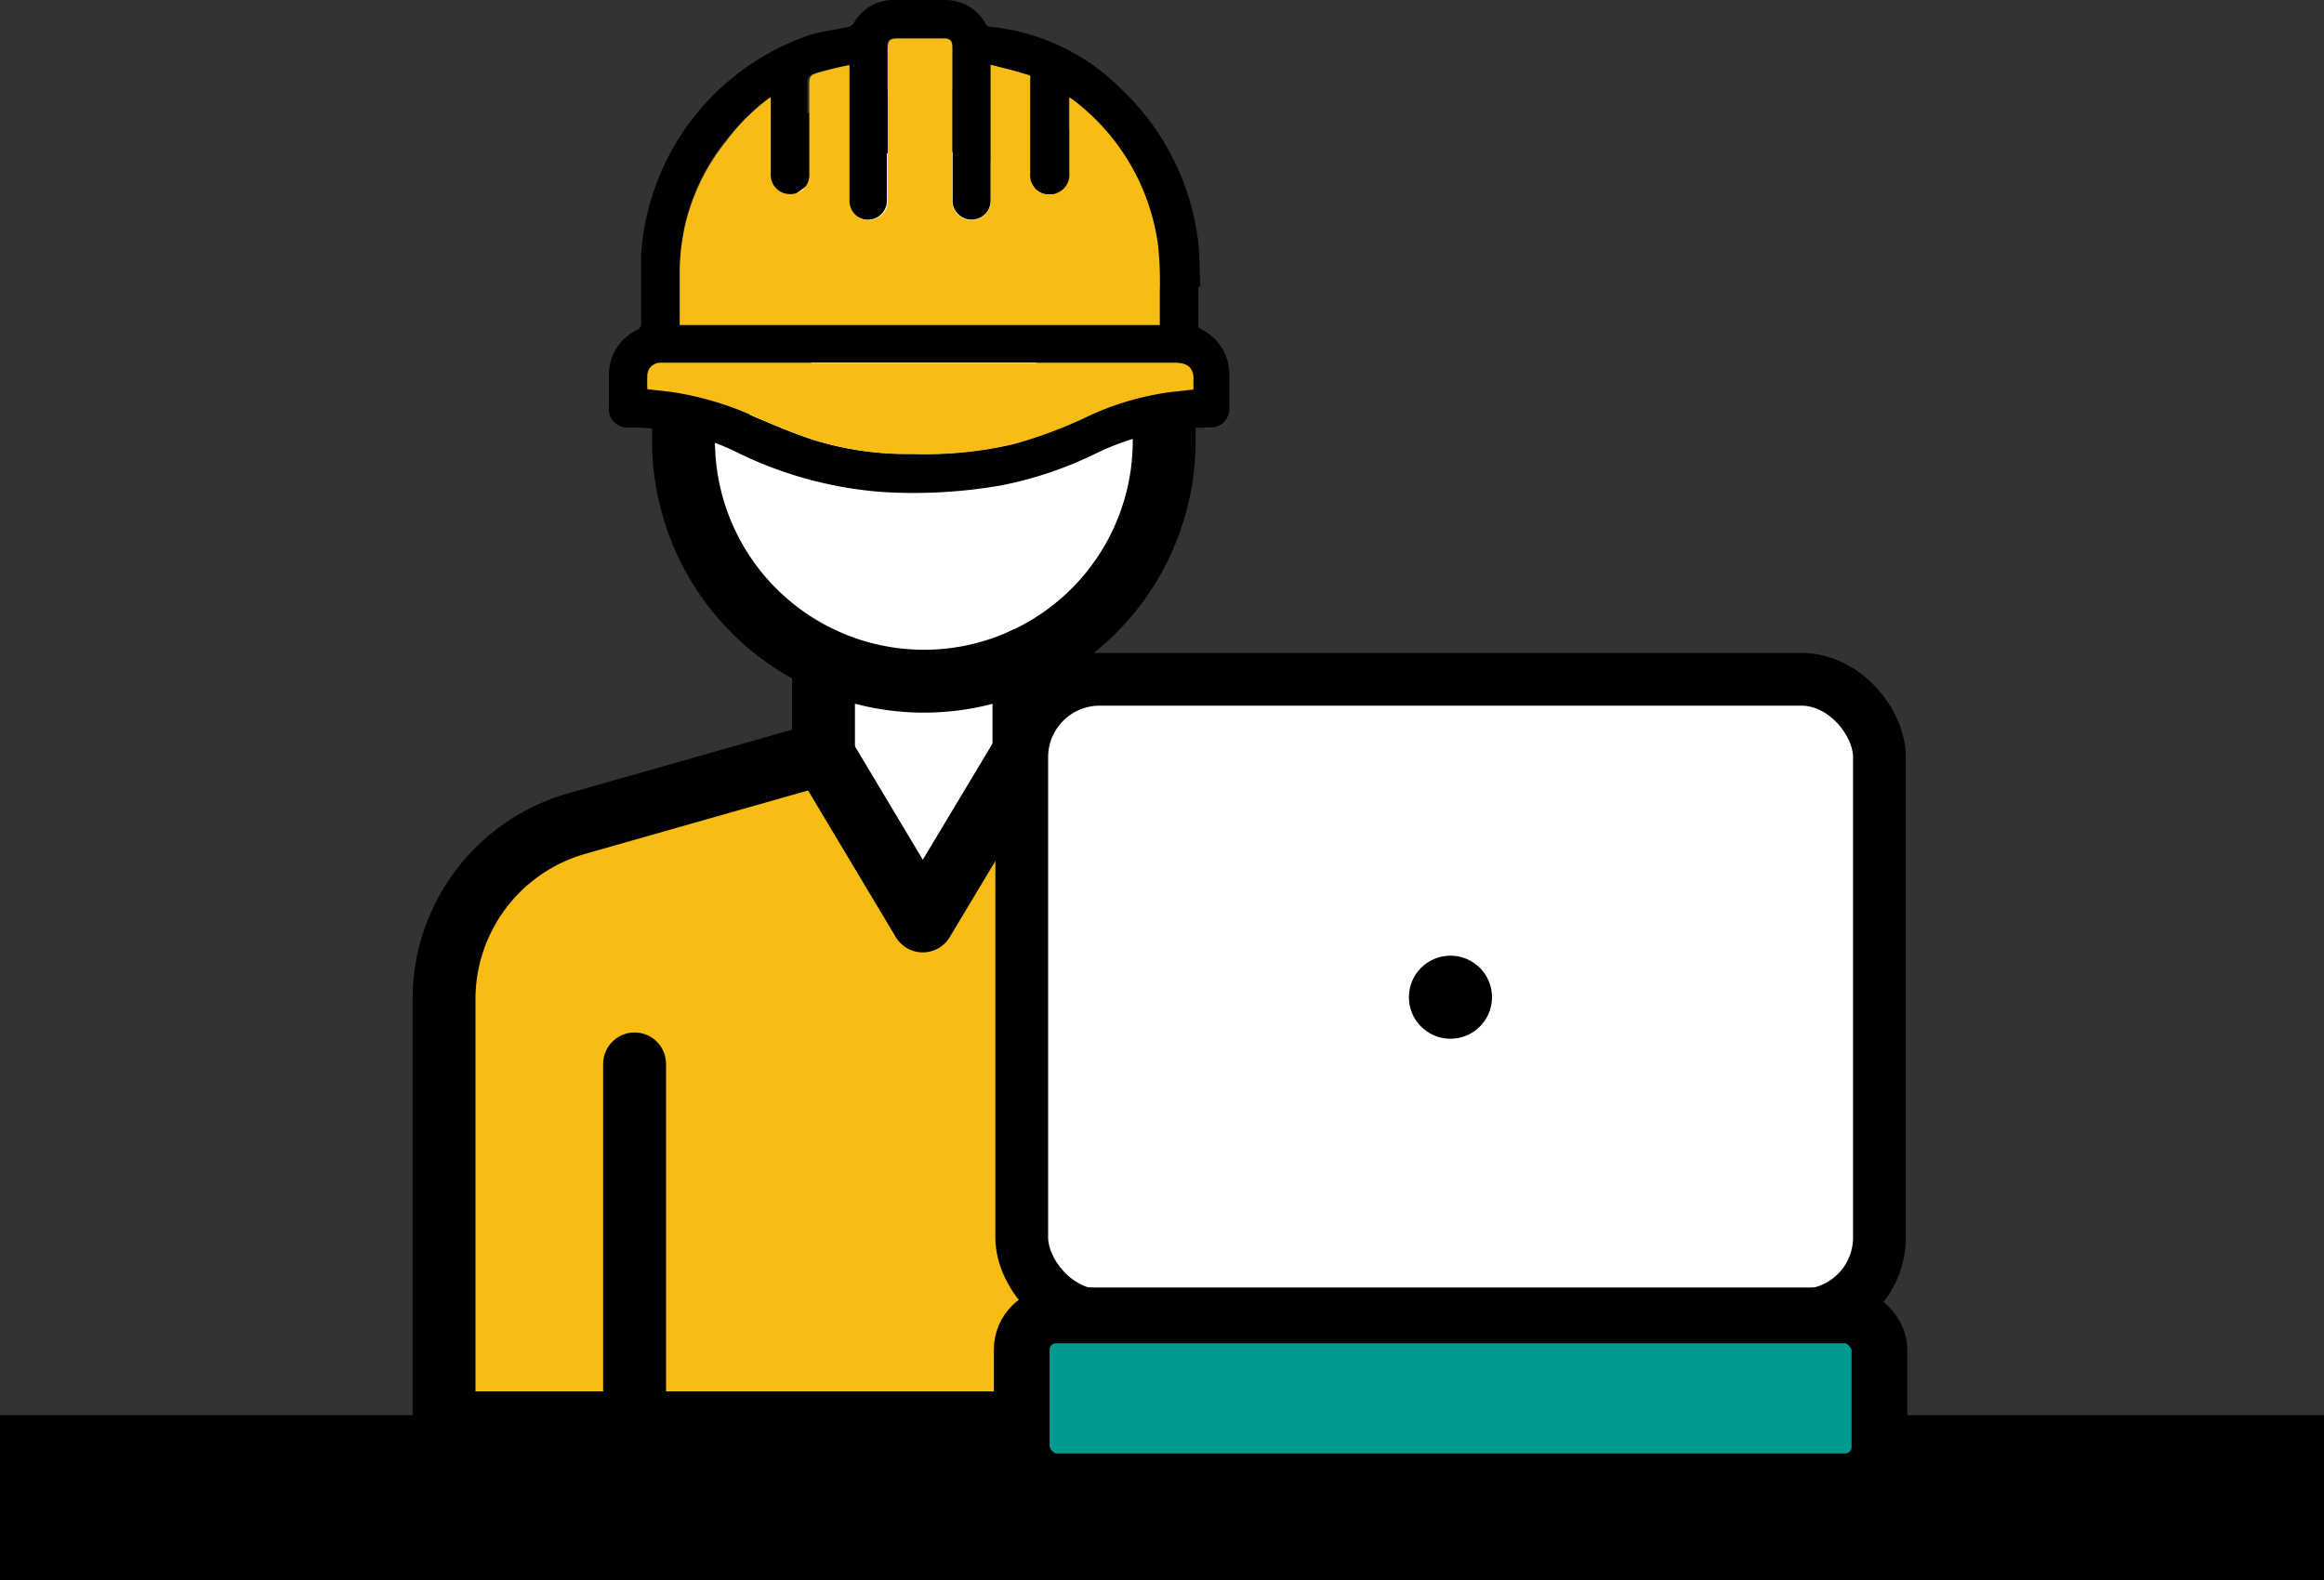 <svg xmlns="http://www.w3.org/2000/svg" viewBox="0 0 85 57.81"><rect x="0" y="0" width="85" height="57.81" fill="#333333" stroke="none"/><defs><style>.cls-1,.cls-2,.cls-6{fill:#fff;}.cls-2,.cls-3,.cls-4,.cls-6,.cls-7{stroke:#000;stroke-linecap:round;stroke-linejoin:round;}.cls-2,.cls-3,.cls-4{stroke-width:2.3px;}.cls-3,.cls-5{fill:#f7bd15;}.cls-4{fill:none;}.cls-6{stroke-width:1.93px;}.cls-7{fill:#009a93;stroke-width:2.04px;}</style></defs><g id="Layer_2" data-name="Layer 2"><g id="Layer_1-2" data-name="Layer 1"><rect class="cls-1" x="29.43" y="22.8" width="7.65" height="13.01"/><path class="cls-2" d="M33.78,24.92h0A8.8,8.8,0,0,1,25,16.13v-3a8.79,8.79,0,0,1,8.79-8.79h0a8.78,8.78,0,0,1,8.79,8.79v3A8.79,8.79,0,0,1,33.78,24.92Z"/><path class="cls-3" d="M51.27,52.05V36.56a6.68,6.68,0,0,0-4.85-6.43l-9-2.56-3.67,6.12-3.66-6.12-9,2.56a6.68,6.68,0,0,0-4.85,6.43V52.05Z"/><line class="cls-2" x1="37.45" y1="24.12" x2="37.45" y2="27.57"/><line class="cls-2" x1="30.12" y1="27.57" x2="30.12" y2="24.12"/><line class="cls-4" x1="44.35" y1="38.92" x2="44.35" y2="52.05"/><line class="cls-4" x1="23.21" y1="38.92" x2="23.21" y2="52.05"/><path class="cls-4" d="M25,14.62a5,5,0,0,0,4.6-3.87,7.35,7.35,0,0,0,4.19,1.3,7.41,7.41,0,0,0,4.2-1.3,5,5,0,0,0,4.59,3.87"/><path d="M43.83,10.49v1.35c0,.11,0,.16.13.22a1.82,1.82,0,0,1,1,1.69c0,.38,0,.77,0,1.16a.68.68,0,0,1-.72.73,9.4,9.4,0,0,0-4.14.94,13.89,13.89,0,0,1-3.5,1.18A18.63,18.63,0,0,1,32.3,18a14.43,14.43,0,0,1-5.38-1.47A8.83,8.83,0,0,0,23,15.64a.68.68,0,0,1-.73-.75c0-.38,0-.76,0-1.13a1.82,1.82,0,0,1,1.05-1.7.22.22,0,0,0,.13-.23c0-.85,0-1.7,0-2.54a9.12,9.12,0,0,1,6.14-8c.47-.15,1-.2,1.45-.31a.31.31,0,0,0,.18-.12A1.66,1.66,0,0,1,32.73,0h1.81a1.68,1.68,0,0,1,1.51.87.23.23,0,0,0,.16.11A7.82,7.82,0,0,1,41,3.25a9.21,9.21,0,0,1,2.81,5.48c.08.58.06,1.17.09,1.76ZM36.24,2.37v5a.71.71,0,0,1-.85.65.7.7,0,0,1-.55-.74c0-1.85,0-3.7,0-5.55,0-.26-.07-.33-.33-.34H32.84c-.34,0-.4.07-.4.41V7.34a.7.7,0,0,1-1,.63A.68.68,0,0,1,31,7.32V2.38c-.35.08-.66.15-1,.24-.47.13-.47.13-.47.62V6.36a.69.69,0,0,1-.72.74.7.7,0,0,1-.69-.75V3.55L28,3.69a7.71,7.71,0,0,0-1.46,1.45,7.67,7.67,0,0,0-1.69,4.91c0,.54,0,1.08,0,1.62v.18H42.42c0-.42,0-.82,0-1.23A13.09,13.09,0,0,0,42.36,9a8,8,0,0,0-3.12-5.3l-.15-.1V6.33a.71.71,0,0,1-.43.72.7.7,0,0,1-1-.69c0-1.11,0-2.21,0-3.31,0-.33.06-.27-.28-.37S36.65,2.48,36.24,2.37ZM23.68,14.24l.78.08a11.42,11.42,0,0,1,3.12.92c.73.31,1.47.63,2.23.87a11.56,11.56,0,0,0,3.56.49A14.21,14.21,0,0,0,37,16.25a16.2,16.2,0,0,0,2.7-1,10.32,10.32,0,0,1,3.11-.92l.81-.09v-.32c0-.41-.16-.66-.65-.66H24.2a.48.48,0,0,0-.52.42A5,5,0,0,0,23.68,14.24Z"/><path class="cls-5" d="M36.24,2.37c.41.11.79.19,1.16.31s.27,0,.28.37c0,1.1,0,2.2,0,3.31a.7.7,0,0,0,1,.69.71.71,0,0,0,.43-.72V3.56l.15.1A8,8,0,0,1,42.36,9a13.09,13.09,0,0,1,.06,1.66c0,.41,0,.81,0,1.23H24.86v-.18c0-.54,0-1.08,0-1.62a7.67,7.67,0,0,1,1.69-4.91A7.71,7.71,0,0,1,28,3.69l.19-.14v2.8a.7.7,0,0,0,.69.75.69.69,0,0,0,.72-.74V3.24c0-.49,0-.49.47-.62.31-.09.62-.16,1-.24V7.32a.7.7,0,0,0,1.09.61.67.67,0,0,0,.31-.59V1.82c0-.34.06-.41.4-.41H34.5c.26,0,.33.08.33.34,0,1.85,0,3.7,0,5.55a.7.7,0,0,0,.55.74.71.71,0,0,0,.85-.65v-5Z"/><path class="cls-5" d="M23.68,14.24a5,5,0,0,1,0-.55.48.48,0,0,1,.52-.42H43c.49,0,.68.25.65.66v.32l-.81.09a10.32,10.32,0,0,0-3.11.92,16.2,16.2,0,0,1-2.7,1,14.21,14.21,0,0,1-3.62.35,11.56,11.56,0,0,1-3.56-.49c-.76-.24-1.5-.56-2.23-.87a11.42,11.42,0,0,0-3.12-.92Z"/><rect y="51.77" width="85" height="6.03"/><rect class="cls-6" x="37.37" y="24.85" width="31.37" height="23.27" rx="2.85"/><rect class="cls-7" x="37.37" y="48.12" width="31.37" height="6.07" rx="1.25"/><circle cx="53.05" cy="36.48" r="1.52"/></g></g></svg>